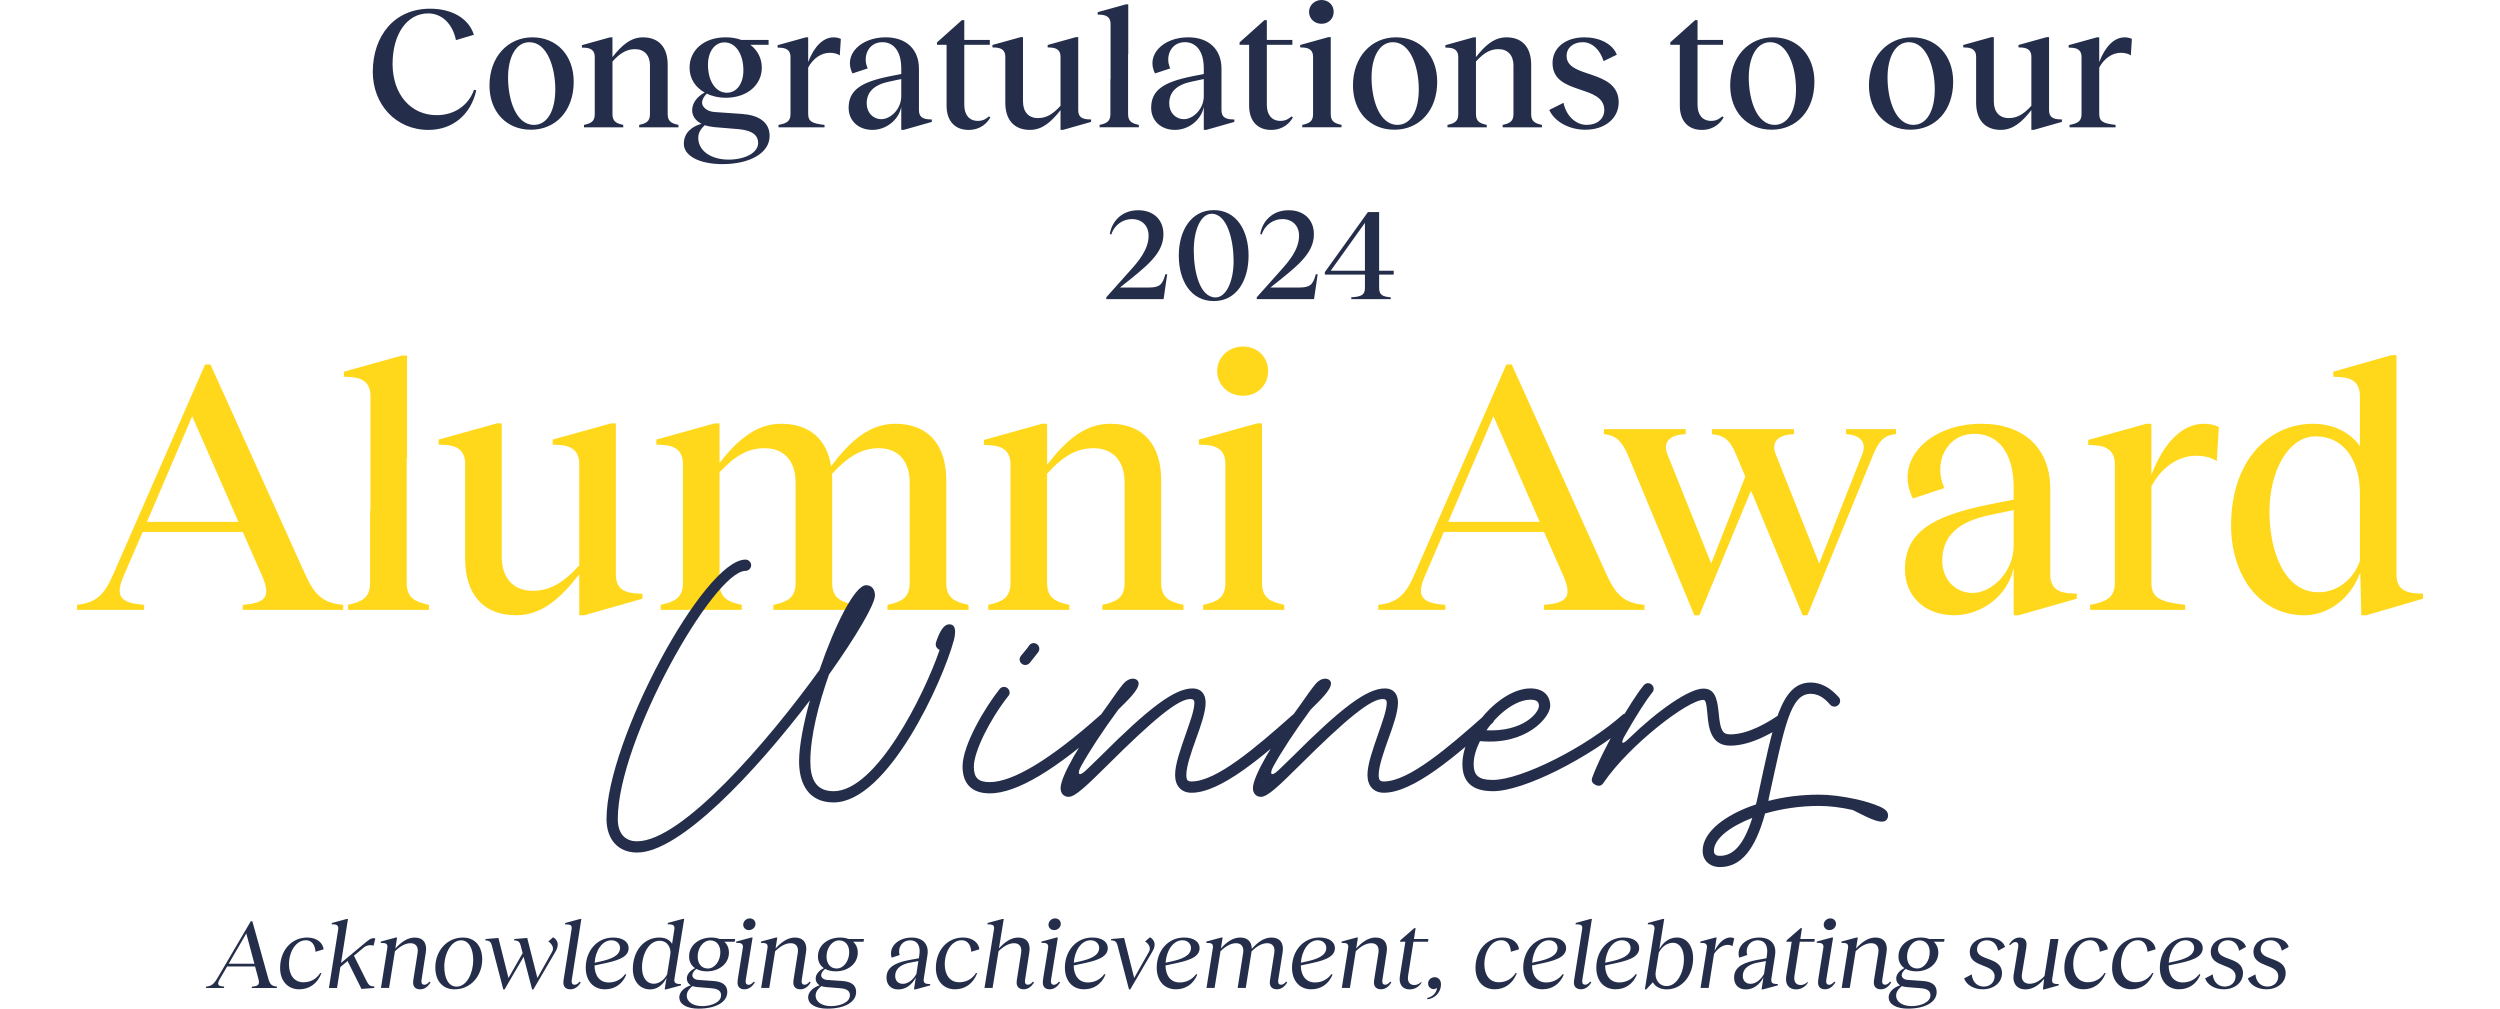 <svg viewBox="0 0 1381.96 557.55" xmlns="http://www.w3.org/2000/svg" xmlns:xlink="http://www.w3.org/1999/xlink"><clipPath id="a"><path d="m0 0h1381.96v557.55h-1381.96z"/></clipPath><g clip-path="url(#a)"><path d="m1252.9 546.86c5.78 0 10.58-3.51 10.58-8.96 0-9.23-13.82-6.53-13.82-13.12 0-2.86 2.16-5.02 5.51-5.02s5.56 2.32 6.16 5.78l3.83-2.11c-.97-3.19-4.59-5.18-9.45-5.18-5.62 0-10.04 3.08-10.04 7.99 0 8.91 13.72 6.21 13.72 13.45 0 3.35-2.54 5.67-5.99 5.67-3.73 0-6.32-2.7-6.64-6.75l-4.21 2.21c1.13 3.46 5.18 6.05 10.37 6.05m-23.62-.01c5.78 0 10.58-3.51 10.58-8.96 0-9.23-13.82-6.53-13.82-13.12 0-2.86 2.16-5.02 5.51-5.02s5.56 2.32 6.16 5.78l3.83-2.11c-.97-3.19-4.59-5.18-9.45-5.18-5.62 0-10.04 3.08-10.04 7.99 0 8.91 13.72 6.21 13.72 13.45 0 3.35-2.54 5.67-5.99 5.67-3.73 0-6.32-2.7-6.64-6.75l-4.21 2.21c1.13 3.46 5.18 6.05 10.37 6.05m-30.48-14.7c.43-6.53 4.05-12.42 9.29-12.42 3.08 0 4.75 2.16 4.75 4.21 0 4.43-5.29 6.21-10.37 7.4zm5.73 14.69c5.45 0 9.67-2.97 11.77-8.1l-.59-.32c-2.32 3.19-5.72 4.64-9.13 4.64-4.91 0-7.78-3.73-7.83-9.4l3.78-.81c8.1-1.67 15.07-3.4 15.07-8.8 0-3.19-2.86-5.83-8.59-5.83-8.86 0-15.12 7.34-15.12 16.69 0 7.07 4.05 11.93 10.64 11.93m-26.52 0c5.51 0 9.99-2.97 12.31-8.86l-.59-.22c-2.43 3.83-5.94 5.18-9.34 5.18-5.08 0-7.99-4-7.99-9.94 0-7.13 3.94-13.28 9.29-13.28 4.21 0 5.24 3.94 5.35 6.37l4.48-1.35c-.22-3.08-3.19-6.53-9.02-6.53-8.53 0-15.01 6.91-15.01 16.85 0 7.07 4.21 11.77 10.53 11.77m-26.41.01c5.51 0 9.99-2.97 12.31-8.86l-.59-.22c-2.43 3.83-5.94 5.18-9.34 5.18-5.08 0-7.99-4-7.99-9.94 0-7.13 3.94-13.28 9.29-13.28 4.21 0 5.24 3.94 5.35 6.37l4.48-1.35c-.22-3.08-3.19-6.53-9.02-6.53-8.53 0-15.01 6.91-15.01 16.85 0 7.07 4.21 11.77 10.53 11.77m-32.03.07c3.67 0 7.24-2 10.31-5.83l-.65 5.83h.76l7.88-2.21.11-.76-1.46-.05c-1.84-.11-2.48-.86-2.16-2.81l3.46-22.03h-4.48l-3.24 20.47c-2.75 2.92-5.56 4.27-8.32 4.27-3.08 0-4.7-2.21-4.16-5.4l2.27-13.72c.11-.7.27-1.73.27-2.7 0-2.48-1.51-3.73-3.83-3.73-2.59 0-4.37 1.62-5.78 3.73l.54.49c1.35-1.4 2.16-1.73 2.92-1.73 1.08 0 1.62.65 1.62 1.84 0 .65-.11 1.3-.22 1.89l-2.38 14.36c-.76 4.75 1.94 8.1 6.53 8.1m-23.54-.07c5.78 0 10.58-3.51 10.58-8.96 0-9.23-13.82-6.53-13.82-13.12 0-2.86 2.16-5.02 5.51-5.02s5.56 2.32 6.16 5.78l3.83-2.11c-.97-3.19-4.59-5.18-9.45-5.18-5.62 0-10.04 3.08-10.04 7.99 0 8.91 13.72 6.21 13.72 13.45 0 3.35-2.54 5.67-5.99 5.67-3.73 0-6.32-2.7-6.64-6.75l-4.21 2.21c1.13 3.46 5.18 6.05 10.37 6.05m-47.97 3.45c0-2.54 1.95-4.21 3.19-5.24.7.27 1.57.43 2.54.54l7.94.65c4.16.32 5.29 1.89 5.29 3.89 0 4-5.56 5.99-10.42 5.99s-8.53-2.21-8.53-5.83m-4.11 1.02c0 4 4.54 6.21 10.59 6.21 9.56 0 15.93-3.56 15.93-9.23 0-4.16-3.24-5.72-7.51-6.05l-8.42-.59c-2.38-.16-3.4-1.46-3.4-2.59s.86-2.48 2.21-3.51c1.62.92 3.62 1.35 5.83 1.35 6.8 0 12.2-4.27 12.2-10.37 0-2.48-.92-4.54-2.54-5.99h5.72l.27-1.51h-8.53c-1.35-.54-2.86-.81-4.64-.81-6.97 0-12.31 4.37-12.31 10.42 0 2.92 1.24 5.08 3.29 6.48-2.7 1.35-4.54 3.35-4.54 5.78 0 1.4.65 2.81 2.21 3.73-2.7.81-6.37 3.08-6.37 6.7m17.13-31.55c3.51 0 5.56 2.75 5.56 6.53 0 4.81-3.03 9.02-6.91 9.02-3.56 0-5.62-2.75-5.62-6.59 0-4.75 3.02-8.96 6.97-8.96m-21.44 27.05c2.59 0 4.37-1.67 5.72-3.73l-.54-.54c-1.3 1.46-2.11 1.73-2.86 1.73-1.08 0-1.62-.59-1.62-1.78 0-.54.11-1.3.22-1.89l2.21-14.31c.81-5.02-1.51-8.1-6.1-8.1-3.83 0-7.34 2.27-10.75 6.05l.97-6.05h-.76l-8.21 2.21-.11.76 1.46.05c1.84.11 2.48.86 2.21 2.75l-3.51 22.09h4.48l3.24-20.25c3.19-3.19 6.1-4.48 8.64-4.48 2.97 0 4.43 2.05 3.89 5.4l-2.16 13.66c-.11.7-.33 1.78-.33 2.7 0 2.43 1.51 3.73 3.89 3.73m-31.57-35.69c0 1.62 1.3 2.97 3.13 2.97 2 0 3.67-1.57 3.67-3.46 0-1.73-1.35-3.02-3.13-3.02-2 0-3.67 1.57-3.67 3.51m.7 35.69c2.54 0 4.37-1.67 5.72-3.73l-.54-.54c-1.3 1.46-2.11 1.78-2.97 1.78-.92 0-1.57-.65-1.57-1.78 0-.54.11-1.13.22-1.89l3.62-22.46h-.76l-8.21 2.21-.11.76h1.3c1.89.11 2.7.92 2.38 2.81l-2.65 16.42c-.11.86-.27 1.84-.27 2.75 0 2.38 1.46 3.67 3.83 3.67m-16.89-7.4 2.97-18.9h8.05l.22-1.51h-7.99l.92-5.99h-.76l-7.72 6.75-.11.76h2.92l-3.02 19.01c-.7 4.48 1.4 7.34 5.4 7.34 3.56 0 5.72-2.27 6.64-3.78l-.32-.27c-.81.65-1.84 1.62-3.78 1.62-2.7 0-3.89-2.05-3.4-5.02m-28.53-.28c.16-4.64 4.75-6.37 7.88-7.02l4.91-.92-1.08 7.13c-1.84 3.24-4.54 5.45-7.51 5.45-2.7 0-4.32-1.89-4.21-4.64m10.37 7.73h.76l8.15-2.21.11-.76-1.3-.05c-1.73-.11-2.59-.76-2.32-2.81l2.05-13.12c.92-5.99-2.43-9.72-8.8-9.72-7.13 0-12.85 4.91-11.02 11.12l4.43-1.46c-1.19-3.94 1.3-8.15 5.89-8.15 3.94 0 5.78 3.19 5.02 8.1l-.27 1.84-5.08.92c-6.37 1.19-12.53 3.24-12.8 9.29-.22 4.32 2.38 7.02 6.48 7.02s7.51-2.48 9.72-6.64l-1.03 6.64zm-30.23-22.9-3.51 22.09h4.48l2.97-18.79c2.21-3.29 5.02-5.02 7.51-5.02 1.03 0 2 .22 2.7.76l.97-4.37c-.7-.32-1.4-.49-2.11-.49-2.92 0-6.1 2.32-8.75 7.34l1.13-7.29h-.76l-8.21 2.21-.11.76h1.3c1.89.11 2.65.92 2.38 2.81m-28.29 13.22 1.73-10.69c1.67-3.24 4.59-5.4 7.83-5.4 3.78 0 6.05 3.67 6.05 9.02 0 7.34-3.83 14.9-9.56 14.9-4.37 0-6.64-4-6.05-7.83m5.99 9.67c8.86 0 14.69-8.05 14.69-17.12 0-7.02-3.56-11.56-8.96-11.56-4 0-7.61 2.48-9.72 6.53l2.7-16.79h-.76l-8.21 2.21-.11.76h1.3c1.94.16 2.65.92 2.38 2.81l-5.29 33.16h.76l3.67-3.94c1.3 2.48 4.37 3.94 7.56 3.94m-33.92-14.75c.43-6.53 4.05-12.42 9.29-12.42 3.08 0 4.75 2.16 4.75 4.21 0 4.43-5.29 6.21-10.37 7.4zm5.73 14.69c5.45 0 9.67-2.97 11.77-8.1l-.59-.32c-2.32 3.19-5.72 4.64-9.13 4.64-4.91 0-7.78-3.73-7.83-9.4l3.78-.81c8.1-1.67 15.07-3.4 15.07-8.8 0-3.19-2.86-5.83-8.59-5.83-8.86 0-15.12 7.34-15.12 16.69 0 7.07 4.05 11.93 10.64 11.93m-19.12 0c2.59 0 4.37-1.67 5.72-3.73l-.54-.54c-1.3 1.46-2.11 1.73-2.92 1.73-.97 0-1.57-.59-1.57-1.73 0-.54.05-1.19.22-1.94l5.13-32.67h-.76l-8.15 2.21-.11.76 1.4.05c1.94.11 2.54.81 2.21 2.75l-4.21 26.68c-.16.86-.32 1.84-.32 2.75 0 2.38 1.51 3.67 3.89 3.67m-26.99-14.68c.43-6.53 4.05-12.42 9.29-12.42 3.08 0 4.75 2.16 4.75 4.21 0 4.43-5.29 6.21-10.37 7.4zm5.72 14.69c5.45 0 9.67-2.97 11.77-8.1l-.59-.32c-2.32 3.19-5.72 4.64-9.13 4.64-4.91 0-7.78-3.73-7.83-9.4l3.78-.81c8.1-1.67 15.07-3.4 15.07-8.8 0-3.19-2.86-5.83-8.59-5.83-8.86 0-15.12 7.34-15.12 16.69 0 7.07 4.05 11.93 10.64 11.93m-26.51 0c5.51 0 9.99-2.97 12.31-8.86l-.59-.22c-2.43 3.83-5.94 5.18-9.34 5.18-5.08 0-7.99-4-7.99-9.94 0-7.13 3.94-13.28 9.29-13.28 4.21 0 5.24 3.94 5.35 6.37l4.48-1.35c-.22-3.08-3.19-6.53-9.02-6.53-8.53 0-15.01 6.91-15.01 16.85 0 7.07 4.21 11.77 10.53 11.77m-37.16 4.76-.05.76c4.43-.38 7.56-4 7.61-8.15.05-2.59-1.57-4.05-3.46-4.05-2.05 0-3.67 1.51-3.67 3.51 0 1.73 1.4 3.08 3.08 3.08.65 0 1.4-.32 1.84-.7-.32 3.13-2.81 5.02-5.35 5.56m-10.64-12.16 2.97-18.9h8.05l.22-1.51h-7.99l.92-5.99h-.76l-7.72 6.75-.11.76h2.92l-3.02 19.01c-.7 4.48 1.4 7.34 5.4 7.34 3.56 0 5.72-2.27 6.64-3.78l-.32-.27c-.81.65-1.84 1.62-3.78 1.62-2.7 0-3.89-2.05-3.4-5.02m-14.98 7.39c2.59 0 4.37-1.67 5.72-3.73l-.54-.54c-1.3 1.46-2.11 1.73-2.86 1.73-1.08 0-1.62-.59-1.62-1.78 0-.54.11-1.3.22-1.89l2.21-14.31c.81-5.02-1.51-8.1-6.1-8.1-3.83 0-7.34 2.27-10.75 6.05l.97-6.05h-.76l-8.21 2.21-.11.76 1.46.05c1.84.11 2.48.86 2.21 2.75l-3.51 22.09h4.48l3.24-20.25c3.19-3.19 6.1-4.48 8.64-4.48 2.97 0 4.43 2.05 3.89 5.4l-2.16 13.66c-.11.7-.32 1.78-.32 2.7 0 2.43 1.51 3.73 3.89 3.73m-44.27-14.69c.43-6.53 4.05-12.42 9.29-12.42 3.08 0 4.75 2.16 4.75 4.21 0 4.43-5.29 6.21-10.37 7.4zm5.73 14.69c5.45 0 9.67-2.97 11.77-8.1l-.59-.32c-2.32 3.19-5.72 4.64-9.13 4.64-4.91 0-7.78-3.73-7.83-9.4l3.78-.81c8.1-1.67 15.07-3.4 15.07-8.8 0-3.19-2.86-5.83-8.59-5.83-8.86 0-15.12 7.34-15.12 16.69 0 7.07 4.05 11.93 10.64 11.93m-19.01 0c2.59 0 4.37-1.67 5.72-3.73l-.54-.54c-1.3 1.46-2.11 1.73-2.86 1.73-1.08 0-1.62-.59-1.62-1.78 0-.54.11-1.3.22-1.89l2.27-14.31c.81-5.02-1.57-8.1-6.16-8.1-3.94 0-7.45 2.38-10.91 6.26 0-3.94-2.32-6.26-6.32-6.26s-7.34 2.27-10.75 6.05l.97-6.05h-.76l-8.21 2.21-.11.76 1.46.05c1.84.11 2.48.86 2.21 2.75l-3.51 22.09h4.48l3.24-20.25c3.19-3.19 6.1-4.48 8.64-4.48 2.92 0 4.43 2.05 3.89 5.4l-3.02 19.33h4.48l3.13-19.76.05-.43c3.24-3.24 6.16-4.54 8.69-4.54 2.97 0 4.43 2.05 3.89 5.4l-2.16 13.66c-.11.7-.32 1.78-.32 2.7 0 2.43 1.51 3.73 3.89 3.73m-61.49-14.69c.43-6.53 4.05-12.42 9.29-12.42 3.08 0 4.75 2.16 4.75 4.21 0 4.43-5.29 6.21-10.37 7.4zm5.73 14.69c5.45 0 9.67-2.97 11.77-8.1l-.59-.32c-2.32 3.19-5.72 4.64-9.13 4.64-4.91 0-7.78-3.73-7.83-9.4l3.78-.81c8.1-1.67 15.07-3.4 15.07-8.8 0-3.19-2.86-5.83-8.59-5.83-8.86 0-15.12 7.34-15.12 16.69 0 7.07 4.05 11.93 10.64 11.93m-32.29-24.19 6.32 24.25h.7l12.37-21.17c1.89-3.24 1.3-6.1-1.46-7.67l-2.7 2.32c1.94 1.3 3.46 3.46 2.11 5.78l-8.15 14.42-5.56-22.14-7.13.59-.11.76c2.38.05 3.13.97 3.62 2.86m-24.2 9.5c.43-6.53 4.05-12.42 9.29-12.42 3.08 0 4.75 2.16 4.75 4.21 0 4.43-5.29 6.21-10.37 7.4zm5.72 14.69c5.45 0 9.67-2.97 11.77-8.1l-.59-.32c-2.32 3.19-5.72 4.64-9.13 4.64-4.91 0-7.78-3.73-7.83-9.4l3.78-.81c8.1-1.67 15.07-3.4 15.07-8.8 0-3.19-2.86-5.83-8.59-5.83-8.86 0-15.12 7.34-15.12 16.69 0 7.07 4.05 11.93 10.64 11.93m-19.71-35.69c0 1.62 1.3 2.97 3.13 2.97 2 0 3.67-1.57 3.67-3.46 0-1.73-1.35-3.02-3.13-3.02-2 0-3.67 1.57-3.67 3.51m.7 35.69c2.54 0 4.37-1.67 5.72-3.73l-.54-.54c-1.3 1.46-2.11 1.78-2.97 1.78-.92 0-1.57-.65-1.57-1.78 0-.54.11-1.13.22-1.89l3.62-22.46h-.76l-8.21 2.21-.11.76h1.3c1.89.11 2.7.92 2.38 2.81l-2.65 16.42c-.11.86-.27 1.84-.27 2.75 0 2.38 1.46 3.67 3.83 3.67m-14.41 0c2.59 0 4.37-1.67 5.72-3.73l-.54-.54c-1.3 1.46-2.11 1.73-2.86 1.73-1.08 0-1.62-.59-1.62-1.78 0-.54.11-1.19.22-1.89l2.21-14.31c.81-5.02-1.51-8.1-6.1-8.1-3.83 0-7.29 2.27-10.69 5.99l2.65-16.25h-.76l-8.15 2.21-.11.76 1.4.05c1.89.11 2.54.86 2.21 2.75l-5.24 32.35h4.48l3.29-20.3c3.19-3.13 6.1-4.43 8.59-4.43 2.97 0 4.43 2.05 3.89 5.4l-2.16 13.66c-.11.7-.32 1.78-.32 2.7 0 2.43 1.51 3.73 3.89 3.73m-38.01-0c5.51 0 9.99-2.97 12.31-8.86l-.59-.22c-2.43 3.83-5.94 5.18-9.34 5.18-5.08 0-7.99-4-7.99-9.94 0-7.13 3.94-13.28 9.29-13.28 4.21 0 5.24 3.94 5.35 6.37l4.48-1.35c-.22-3.08-3.19-6.53-9.02-6.53-8.53 0-15.01 6.91-15.01 16.85 0 7.07 4.21 11.77 10.53 11.77m-33.01-7.66c.16-4.64 4.75-6.37 7.88-7.02l4.91-.92-1.08 7.13c-1.84 3.24-4.54 5.45-7.51 5.45-2.7 0-4.32-1.89-4.21-4.64m10.38 7.73h.76l8.15-2.21.11-.76-1.3-.05c-1.73-.11-2.59-.76-2.32-2.81l2.05-13.12c.92-5.99-2.43-9.72-8.8-9.72-7.13 0-12.85 4.91-11.02 11.12l4.43-1.46c-1.19-3.94 1.3-8.15 5.89-8.15 3.94 0 5.78 3.19 5.02 8.1l-.27 1.84-5.08.92c-6.37 1.19-12.53 3.24-12.8 9.29-.22 4.32 2.38 7.02 6.48 7.02s7.51-2.48 9.72-6.64l-1.03 6.64zm-54.37 3.4c0-2.54 1.94-4.21 3.19-5.24.7.27 1.57.43 2.54.54l7.94.65c4.16.32 5.29 1.89 5.29 3.89 0 4-5.56 5.99-10.42 5.99s-8.53-2.21-8.53-5.83m-4.12 1.02c0 4 4.54 6.21 10.58 6.21 9.56 0 15.93-3.56 15.93-9.23 0-4.16-3.24-5.72-7.51-6.05l-8.42-.59c-2.38-.16-3.4-1.46-3.4-2.59s.86-2.48 2.21-3.51c1.62.92 3.62 1.35 5.83 1.35 6.8 0 12.2-4.27 12.2-10.37 0-2.48-.92-4.54-2.54-5.99h5.72l.27-1.51h-8.53c-1.35-.54-2.86-.81-4.64-.81-6.97 0-12.31 4.37-12.31 10.42 0 2.92 1.24 5.08 3.29 6.48-2.7 1.35-4.54 3.35-4.54 5.78 0 1.4.65 2.81 2.21 3.73-2.7.81-6.37 3.08-6.37 6.7m17.14-31.55c3.51 0 5.56 2.75 5.56 6.53 0 4.81-3.02 9.02-6.91 9.02-3.56 0-5.62-2.75-5.62-6.59 0-4.75 3.02-8.96 6.97-8.96m-21.44 27.05c2.59 0 4.37-1.67 5.72-3.73l-.54-.54c-1.3 1.46-2.11 1.73-2.86 1.73-1.08 0-1.62-.59-1.62-1.78 0-.54.11-1.3.22-1.89l2.21-14.31c.81-5.02-1.51-8.1-6.1-8.1-3.83 0-7.34 2.27-10.75 6.05l.97-6.05h-.76l-8.21 2.21-.11.76 1.46.05c1.84.11 2.48.86 2.21 2.75l-3.51 22.09h4.48l3.24-20.25c3.19-3.19 6.1-4.48 8.64-4.48 2.97 0 4.43 2.05 3.89 5.4l-2.16 13.66c-.11.7-.32 1.78-.32 2.7 0 2.43 1.51 3.73 3.89 3.73m-31.58-35.69c0 1.62 1.3 2.97 3.13 2.97 2 0 3.67-1.57 3.67-3.46 0-1.73-1.35-3.02-3.13-3.02-2 0-3.67 1.57-3.67 3.51m.7 35.69c2.54 0 4.37-1.67 5.72-3.73l-.54-.54c-1.3 1.46-2.11 1.78-2.97 1.78-.92 0-1.57-.65-1.57-1.78 0-.54.11-1.13.22-1.89l3.62-22.46h-.76l-8.21 2.21-.11.76h1.3c1.89.11 2.7.92 2.38 2.81l-2.65 16.42c-.11.86-.27 1.84-.27 2.75 0 2.38 1.46 3.67 3.83 3.67m-31.9 3.46c0-2.54 1.94-4.21 3.19-5.24.7.27 1.57.43 2.54.54l7.94.65c4.16.32 5.29 1.89 5.29 3.89 0 4-5.56 5.99-10.42 5.99s-8.53-2.21-8.53-5.83m-4.11 1.02c0 4 4.54 6.21 10.58 6.21 9.56 0 15.93-3.56 15.93-9.23 0-4.16-3.24-5.72-7.51-6.05l-8.42-.59c-2.38-.16-3.4-1.46-3.4-2.59s.86-2.48 2.21-3.51c1.62.92 3.62 1.35 5.83 1.35 6.8 0 12.2-4.27 12.2-10.37 0-2.48-.92-4.54-2.54-5.99h5.72l.27-1.51h-8.53c-1.35-.54-2.86-.81-4.64-.81-6.97 0-12.31 4.37-12.31 10.42 0 2.92 1.24 5.08 3.29 6.48-2.7 1.35-4.54 3.35-4.54 5.78 0 1.4.65 2.81 2.21 3.73-2.7.81-6.37 3.08-6.37 6.7m17.13-31.55c3.51 0 5.56 2.75 5.56 6.53 0 4.81-3.02 9.02-6.91 9.02-3.56 0-5.62-2.75-5.62-6.59 0-4.75 3.02-8.96 6.97-8.96m-37.74 15.01c0-7.56 3.89-14.8 9.67-14.8 4.7 0 6.48 4.32 5.99 7.45l-1.78 11.18c-1.46 2.75-4.21 5.13-7.4 5.13-3.89 0-6.48-3.4-6.48-8.96m4.48 12.1c3.78 0 6.97-2.32 9.07-6.37l-1.03 6.37h.76l8.21-2.21.11-.76-1.3-.05c-1.78-.11-2.7-.81-2.38-2.81l5.4-33.16h-.76l-8.26 2.21-.11.76 1.3.05c1.84.11 2.7.76 2.38 2.81l-1.24 7.94c-1.35-2.21-3.73-3.46-7.07-3.46-8.48 0-14.63 7.34-14.63 17.44 0 6.86 4 11.23 9.56 11.23m-30.68-14.74c.43-6.53 4.05-12.42 9.29-12.42 3.08 0 4.75 2.16 4.75 4.21 0 4.43-5.29 6.21-10.37 7.4zm5.72 14.69c5.45 0 9.67-2.97 11.77-8.1l-.59-.32c-2.32 3.19-5.72 4.64-9.13 4.64-4.91 0-7.78-3.73-7.83-9.4l3.78-.81c8.1-1.67 15.07-3.4 15.07-8.8 0-3.19-2.86-5.83-8.59-5.83-8.86 0-15.12 7.34-15.12 16.69 0 7.07 4.05 11.93 10.64 11.93m-19.11 0c2.59 0 4.37-1.67 5.72-3.73l-.54-.54c-1.3 1.46-2.11 1.73-2.92 1.73-.97 0-1.57-.59-1.57-1.73 0-.54.05-1.19.22-1.94l5.13-32.67h-.76l-8.15 2.21-.11.76 1.4.05c1.94.11 2.54.81 2.21 2.75l-4.21 26.68c-.16.86-.32 1.84-.32 2.75 0 2.38 1.51 3.67 3.89 3.67m-27.48-24.18 1.08 4.21-7.83 13.72-5.56-22.14-7.13.59-.11.76c2.38.05 3.13.97 3.62 2.86l6.32 24.25h.7l10.53-18.04 4.7 18.04h.7l12.37-21.17c1.89-3.24 1.3-6.1-1.46-7.67l-2.65 2.32c1.89 1.3 3.4 3.46 2.05 5.78l-8.1 14.42-5.62-22.14-7.13.59-.11.76c2.38.05 3.13.97 3.62 2.86m-42.22 11.72c0-7.29 3.78-14.63 9.29-14.63 4.32 0 6.7 4.7 6.7 10.91 0 7.07-3.46 14.69-9.18 14.69-4.48 0-6.8-4.7-6.8-10.96m5.72 12.46c8.96 0 15.23-7.56 15.23-16.52 0-7.56-4.16-12.1-10.69-12.1-8.75 0-15.23 7.34-15.23 16.52 0 7.56 4.16 12.1 10.69 12.1m-19.07 0c2.59 0 4.37-1.67 5.72-3.73l-.54-.54c-1.3 1.46-2.11 1.73-2.86 1.73-1.08 0-1.62-.59-1.62-1.78 0-.54.11-1.3.22-1.89l2.21-14.31c.81-5.02-1.51-8.1-6.1-8.1-3.83 0-7.34 2.27-10.75 6.05l.97-6.05h-.76l-8.21 2.21-.11.76 1.46.05c1.84.11 2.48.86 2.21 2.75l-3.51 22.09h4.48l3.24-20.25c3.19-3.19 6.1-4.48 8.64-4.48 2.97 0 4.43 2.05 3.89 5.4l-2.16 13.66c-.11.7-.32 1.78-.32 2.7 0 2.43 1.51 3.73 3.89 3.73m-45.29-33.1-5.13 32.35h4.48l1.84-11.56 4-3.35 7.67 15.44 7.07-.54.11-.76c-2.32-.16-3.13-.76-4.16-2.7l-7.18-14.36 5.45-4.54c1.73-1.46 4.16-1.51 5.4-.97l.97-4.05c-2.32-.7-4.16 1.24-6.53 3.19l-12.42 10.37 3.83-24.3h-.76l-8.15 2.21-.11.76h1.24c1.89.11 2.65.92 2.38 2.81m-21.6 33.1c5.51 0 9.99-2.97 12.31-8.86l-.59-.22c-2.43 3.83-5.94 5.18-9.34 5.18-5.08 0-7.99-4-7.99-9.94 0-7.13 3.94-13.28 9.29-13.28 4.21 0 5.24 3.94 5.35 6.37l4.48-1.35c-.22-3.08-3.19-6.53-9.02-6.53-8.53 0-15.01 6.91-15.01 16.85 0 7.07 4.21 11.77 10.53 11.77m-38.94-14.14 9.72-16.74 4.48 16.74zm21.87 8.16-8.8-31.64h-.86l-18.58 31.64c-1.94 3.24-3.24 4.21-6.1 4.48l-.16.76h9.99l.16-.76c-3.73-.22-4.16-1.24-2.27-4.48l3.89-6.64h15.44l1.78 6.64c.92 3.24.22 4.27-3.51 4.48l-.16.76h13.88l.16-.76c-2.92-.22-4-1.24-4.86-4.48" fill="#242e4b"/><path d="m1160.42 63.17v-25.82c2.88-5.38 7.49-8.16 11.9-8.16 2.11 0 4.03.38 5.57 1.44l.58-9.12c-1.34-.67-2.78-.86-4.03-.86-5.66 0-10.66 4.9-14.02 13.63v-13.63h-1.34l-15.55 4.32v1.34l2.02.1c3.46.29 5.09 1.92 5.09 5.09v31.68c0 4.13-2.59 5.09-6.62 5.86v1.34h25.44v-1.34c-6.53-.77-9.02-1.73-9.02-5.86m-58.29-7.02v-35.62h-1.34l-15.55 4.32v1.34l2.02.1c3.46.29 5.09 1.92 5.09 5.09v25.34c0 9.41 4.8 15.07 13.63 15.07 6.82 0 11.81-4.42 16.9-10.94v10.94h1.34l15.55-4.42v-1.34l-2.02-.1c-3.36-.29-5.09-1.63-5.09-5.09v-40.31h-1.34l-15.55 4.32v1.34l2.02.1c3.46.29 5.09 1.92 5.09 5.09v27.07c-4.42 4.9-8.06 6.82-12.48 6.82-5.18 0-8.26-3.46-8.26-9.12m-58.76-13.25c0-11.52 4.42-19.58 11.81-19.58 9.89 0 14.3 14.11 14.3 26.02s-4.42 19.68-11.81 19.68c-9.98 0-14.3-14.02-14.3-26.11m12.57 28.79c14.02 0 23.71-10.75 23.71-26.5 0-14.59-9.31-24.58-22.85-24.58s-23.71 10.85-23.71 26.59c0 14.5 9.31 24.48 22.85 24.48m-89.28-28.79c0-11.52 4.42-19.58 11.81-19.58 9.89 0 14.3 14.11 14.3 26.02s-4.42 19.68-11.81 19.68c-9.98 0-14.3-14.02-14.3-26.11m12.58 28.79c14.02 0 23.71-10.75 23.71-26.5 0-14.59-9.31-24.58-22.85-24.58s-23.71 10.85-23.71 26.59c0 14.5 9.31 24.48 22.85 24.48m-40.9-13.62v-33.31h14.11v-2.69h-14.11v-10.94h-1.34l-13.73 12.29v1.34h5.28v33.7c0 8.45 4.7 13.34 12.1 13.34 7.01 0 10.56-4.13 12.1-6.91l-.77-.58c-1.34 1.15-2.98 2.5-6.14 2.5-4.9 0-7.49-3.55-7.49-8.74m-61.93 13.63c10.65 0 18.43-6.24 18.34-15.36-.38-18.43-28.8-12.67-28.8-25.44 0-4.51 3.65-7.58 8.93-7.58s9.6 4.22 11.52 10.46l7.3-3.55c-2.3-6.05-9.6-9.6-17.86-9.6-10.75 0-17.76 5.95-17.66 14.4.19 17.86 28.42 11.33 28.61 25.73 0 4.99-4.03 8.26-9.7 8.26-6.05 0-11.33-4.9-12.86-12.19l-7.87 3.94c2.88 6.34 10.75 10.94 20.06 10.94m-39.85-35.43v26.88c0 4.13-2.4 5.09-5.95 5.86v1.34h21.7v-1.34c-3.55-.77-5.95-1.73-5.95-5.86v-27.46c0-9.41-4.8-15.07-13.63-15.07-6.82 0-11.81 4.42-16.9 10.94v-10.94h-1.34l-15.55 4.32v1.34l2.02.1c3.46.29 5.09 1.92 5.09 5.09v31.68c0 4.13-2.4 5.09-5.95 5.86v1.34h21.7v-1.34c-3.55-.77-5.95-1.73-5.95-5.86v-29.18c4.42-4.9 8.06-6.82 12.48-6.82 5.18 0 8.26 3.46 8.26 9.12m-78.46 6.62c0-11.52 4.42-19.58 11.81-19.58 9.89 0 14.3 14.11 14.3 26.02s-4.42 19.68-11.81 19.68c-9.98 0-14.3-14.02-14.3-26.11m12.58 28.79c14.02 0 23.71-10.75 23.71-26.5 0-14.59-9.31-24.58-22.85-24.58s-23.71 10.85-23.71 26.59c0 14.5 9.31 24.48 22.85 24.48m-47.14-65.17c0 3.74 2.98 6.62 6.91 6.62s6.72-2.88 6.72-6.62-2.87-6.53-6.71-6.53-6.91 2.88-6.91 6.53m-3.75 62.49v1.34h21.7v-1.34c-3.55-.77-5.95-1.73-5.95-5.86v-42.62h-1.34l-15.55 4.32v1.34l2.02.1c3.46.29 5.09 1.92 5.09 5.09v31.78c0 4.13-2.4 5.09-5.95 5.86m-19.6-10.95v-33.31h14.11v-2.69h-14.11v-10.94h-1.34l-13.73 12.29v1.34h5.28v33.7c0 8.45 4.7 13.34 12.1 13.34 7.01 0 10.56-4.13 12.1-6.91l-.77-.58c-1.34 1.15-2.98 2.5-6.14 2.5-4.9 0-7.49-3.55-7.49-8.74m-53.97-.86c0-6.53 4.22-10.46 12.77-12.19l6.34-1.34v9.41c0 7.58-6.24 12.77-10.94 12.77s-8.16-3.65-8.16-8.64m19.1-19.6v3.26l-6.72 1.34c-15.65 3.17-22.37 7.68-22.37 17.38 0 7.1 5.38 12.19 13.15 12.19 7.3 0 14.4-5.18 15.94-12.67v12.67h1.34l15.55-4.42v-1.34l-2.02-.1c-3.36-.29-5.09-1.63-5.09-5.09v-22.85c0-10.66-6.91-17.38-18.43-17.38-13.73 0-23.52 9.6-18.34 19.97l8.45-2.78c-3.07-6.53.38-14.5 8.06-14.5 6.53 0 10.46 5.38 10.46 14.3m-57.58 31.41v1.34h21.7v-1.34c-3.55-.77-5.95-1.73-5.95-5.86v-33.3h.1v-27.46h-1.34l-15.55 4.32v1.34l2.02.1c3.46.29 5.09 1.92 5.09 5.09v30.62h-.1v19.3c0 4.13-2.4 5.09-5.95 5.86m-42.36-12.87v-35.62h-1.34l-15.55 4.32v1.34l2.02.1c3.46.29 5.09 1.92 5.09 5.09v25.34c0 9.41 4.8 15.07 13.63 15.07 6.82 0 11.81-4.42 16.9-10.94v10.94h1.34l15.55-4.42v-1.34l-2.02-.1c-3.36-.29-5.09-1.63-5.09-5.09v-40.31h-1.34l-15.55 4.32v1.34l2.02.1c3.46.29 5.09 1.92 5.09 5.09v27.07c-4.42 4.9-8.06 6.82-12.48 6.82-5.18 0-8.26-3.46-8.26-9.12m-32.46 1.92v-33.31h14.11v-2.69h-14.11v-10.94h-1.34l-13.73 12.29v1.34h5.28v33.7c0 8.45 4.7 13.34 12.1 13.34 7.01 0 10.56-4.13 12.1-6.91l-.77-.58c-1.34 1.15-2.98 2.5-6.14 2.5-4.9 0-7.49-3.55-7.49-8.74m-53.96-.86c0-6.53 4.22-10.46 12.77-12.19l6.34-1.34v9.41c0 7.58-6.24 12.77-10.94 12.77s-8.16-3.65-8.16-8.64m19.1-19.6v3.26l-6.72 1.34c-15.65 3.17-22.37 7.68-22.37 17.38 0 7.1 5.38 12.19 13.15 12.19 7.3 0 14.4-5.18 15.94-12.67v12.67h1.34l15.55-4.42v-1.34l-2.02-.1c-3.36-.29-5.09-1.63-5.09-5.09v-22.85c0-10.66-6.91-17.38-18.43-17.38-13.73 0-23.52 9.6-18.34 19.97l8.45-2.78c-3.07-6.53.38-14.5 8.06-14.5 6.53 0 10.46 5.38 10.46 14.3m-51.44 25.56v-25.82c2.88-5.38 7.49-8.16 11.9-8.16 2.11 0 4.03.38 5.57 1.44l.58-9.12c-1.34-.67-2.78-.86-4.03-.86-5.66 0-10.66 4.9-14.02 13.63v-13.63h-1.34l-15.55 4.32v1.34l2.02.1c3.46.29 5.09 1.92 5.09 5.09v31.68c0 4.13-2.59 5.09-6.62 5.86v1.34h25.44v-1.34c-6.53-.77-9.02-1.73-9.02-5.86m-60.79 12.95c0-3.26 2.11-5.47 3.55-6.91 1.54.48 3.36.86 5.47 1.06l13.73 1.15c7.78.77 10.37 3.84 10.37 7.58 0 5.47-7.3 9.22-16.42 9.22s-16.7-4.51-16.7-12.1m-7.97 3.36c0 6.53 8.35 11.23 21.41 11.23 15.07 0 26.02-6.14 26.02-15.55 0-7.78-6.14-11.52-15.17-12.19l-15.26-1.06c-4.51-.29-6.91-3.07-6.91-5.09 0-1.73 1.06-3.65 2.59-5.09 3.17 1.54 6.82 2.3 10.46 2.3 12 0 19.97-7.2 19.97-16.61 0-5.28-2.4-9.7-6.34-12.67h10.08v-2.69h-15.07c-2.59-.96-5.47-1.44-8.64-1.44-12.1 0-19.97 7.2-19.97 16.8 0 6.34 3.46 10.94 8.35 13.73-4.42 2.3-6.91 6.05-6.91 9.79 0 2.78 1.54 5.66 5.18 7.49-4.9 1.25-9.79 4.7-9.79 11.04m22.47-56.06c6.24 0 10.46 6.53 10.46 15.46 0 7.39-3.74 12.38-9.12 12.38-6.14 0-10.46-6.34-10.46-15.46 0-7.3 3.74-12.38 9.12-12.38m-41.19 12.87v26.88c0 4.13-2.4 5.09-5.95 5.86v1.34h21.7v-1.34c-3.55-.77-5.95-1.73-5.95-5.86v-27.46c0-9.41-4.8-15.07-13.63-15.07-6.82 0-11.81 4.42-16.9 10.94v-10.94h-1.34l-15.55 4.32v1.34l2.02.1c3.46.29 5.09 1.92 5.09 5.09v31.68c0 4.13-2.4 5.09-5.95 5.86v1.34h21.7v-1.34c-3.55-.77-5.95-1.73-5.95-5.86v-29.18c4.42-4.9 8.06-6.82 12.48-6.82 5.18 0 8.26 3.46 8.26 9.12m-78.46 6.62c0-11.52 4.42-19.58 11.81-19.58 9.89 0 14.3 14.11 14.3 26.02s-4.42 19.68-11.81 19.68c-9.98 0-14.3-14.02-14.3-26.11m12.58 28.79c14.02 0 23.71-10.75 23.71-26.5 0-14.59-9.31-24.58-22.85-24.58s-23.71 10.85-23.71 26.59c0 14.5 9.31 24.48 22.85 24.48m-56.55.11c13.34 0 23.42-8.45 26.4-21.89l-1.25-.29c-2.98 8.45-10.66 14.02-20.64 14.02-14.21 0-24.29-11.33-24.38-28.22 0-16.7 8.06-28.03 19.68-28.03 7.68 0 13.54 5.86 15.36 14.78l9.89-2.98c-2.78-9.02-12.1-14.4-24.19-14.4-19.68 0-31.68 14.88-31.68 35.04.1 17.95 12.77 31.97 30.82 31.97" fill="#242e4b"/><path d="m672.83 205.06c0 7.74 6.15 13.7 14.28 13.7s13.88-5.96 13.88-13.7-5.95-13.5-13.88-13.5-14.28 5.96-14.28 13.5m-7.73 129.28v2.78h44.82v-2.78c-7.34-1.59-12.3-3.57-12.3-12.11v-88.17h-2.78l-32.13 8.94v2.78l4.16.2c7.14.6 10.51 3.97 10.51 10.52v65.73c0 8.54-4.96 10.52-12.3 12.11m-43.42-67.72v55.61c0 8.54-4.96 10.52-12.3 12.11v2.78h44.82v-2.78c-7.34-1.59-12.3-3.57-12.3-12.11v-56.8c0-19.46-9.92-31.18-28.16-31.18-14.08 0-24.39 9.14-34.91 22.64v-22.64h-2.78l-32.13 8.94v2.78l4.17.2c7.14.6 10.51 3.97 10.51 10.53v65.53c0 8.54-4.96 10.52-12.3 12.11v2.78h44.82v-2.78c-7.34-1.59-12.3-3.57-12.3-12.11v-60.37c9.12-10.13 16.66-14.1 25.78-14.1 10.71 0 17.06 7.15 17.06 18.87m-256.42 67.71v2.78h44.82v-2.78c-7.34-1.59-12.3-3.57-12.3-12.11v-61.17c8.93-9.53 16.07-13.31 24.99-13.31 10.71 0 17.06 7.15 17.06 18.87v55.61c0 8.54-4.96 10.52-12.3 12.11v2.78h44.82v-2.78c-7.34-1.59-12.3-3.57-12.3-12.11v-56.8c0-1.19 0-2.38-.2-3.38 9.32-10.13 16.86-14.3 25.98-14.3 10.71 0 17.06 7.15 17.06 18.87v55.61c0 8.54-4.96 10.52-12.3 12.11v2.78h44.82v-2.78c-7.34-1.59-12.3-3.57-12.3-12.11v-56.8c0-19.46-9.92-31.18-28.16-31.18-14.28 0-24.99 9.53-35.5 23.43-2.38-14.89-11.9-23.43-27.57-23.43-13.68 0-24 8.74-34.11 21.65v-21.85h-2.78l-32.13 8.94v2.78l4.16.2c7.14.6 10.51 3.97 10.51 10.52v65.73c0 8.54-4.96 10.52-12.3 12.11m-87.83-26.6v-73.68h-2.78l-32.13 8.94v2.78l4.16.2c7.14.6 10.51 3.97 10.51 10.52v52.43c0 19.46 9.92 31.18 28.16 31.18 14.08 0 24.39-9.13 34.91-22.64v22.64h2.78l32.13-9.13v-2.78l-4.17-.2c-6.94-.6-10.51-3.38-10.51-10.52v-83.41h-2.78l-32.13 8.94v2.78l4.16.2c7.14.6 10.51 3.97 10.51 10.52v56c-9.12 10.13-16.66 14.1-25.78 14.1-10.71 0-17.06-7.15-17.06-18.87m-85.06 26.61v2.78h44.82v-2.78c-7.34-1.59-12.3-3.57-12.3-12.11v-68.91h.2v-56.8h-2.78l-32.13 8.94v2.78l4.16.2c7.14.6 10.51 3.97 10.51 10.53v63.35h-.2v39.92c0 8.54-4.96 10.52-12.3 12.11m-111.04-45.88 24.99-58.39 25.58 58.39zm87.46 28.99-52.36-115.98h-2.97l-50.77 115.98c-5.16 11.91-9.72 15.69-20.03 16.88v2.78h37.09v-2.78c-13.68-.99-16.26-4.97-10.91-16.88l10.11-23.43h55.33l10.31 23.43c5.35 11.91 3.17 15.89-10.31 16.88v2.78h55.53v-2.78c-10.91-.99-15.67-4.97-21.02-16.88" fill="#ffd71b"/><path d="m1254.53 282.91c0-23.04 10.71-41.7 25.39-41.7 16.86 0 24.59 14.89 24.59 31.18v37.73c-3.57 10.33-12.69 17.28-22.81 17.28-19.24 0-27.17-23.23-27.17-44.48m19.24 57.18c13.29 0 25.59-9.14 30.94-23.63l.59 23.63h2.78l31.34-9.14v-2.78l-4.17-.2c-6.94-.6-10.51-3.38-10.51-10.52v-121.14h-2.78l-32.13 9.14v2.78l4.17.2c6.94.6 10.51 3.58 10.51 10.53v27.6c-5.35-7.55-14.68-12.31-25.98-12.31-23.8 0-45.22 19.66-45.22 56.2 0 27.01 15.27 49.65 40.46 49.65m-84.49-17.88v-53.42c5.95-11.12 15.47-16.88 24.59-16.88 4.36 0 8.33.8 11.5 2.98l1.19-18.87c-2.78-1.39-5.75-1.79-8.33-1.79-11.7 0-22.01 10.13-28.96 28.2v-28.2h-2.78l-32.13 8.94v2.78l4.17.2c7.14.6 10.51 3.97 10.51 10.53v65.53c0 8.54-5.35 10.52-13.68 12.11v2.78h52.56v-2.78c-13.49-1.59-18.64-3.58-18.64-12.11m-115.62-12.31c0-13.5 8.73-21.65 26.38-25.22l13.09-2.78v19.46c0 15.69-12.89 26.41-22.61 26.41s-16.86-7.55-16.86-17.87m39.46-40.52v6.75l-13.88 2.78c-32.33 6.55-46.21 15.89-46.21 35.94 0 14.7 11.11 25.22 27.17 25.22 15.07 0 29.75-10.72 32.92-26.21v26.21h2.78l32.13-9.14v-2.78l-4.16-.2c-6.94-.6-10.51-3.38-10.51-10.52v-47.26c0-22.04-14.28-35.95-38.08-35.95-28.36 0-48.59 19.86-37.88 41.31l17.45-5.76c-6.35-13.5.79-29.99 16.66-29.99 13.49 0 21.62 11.12 21.62 29.59m-153.51-18.26 5.16 12.31-18.84 48.06-24.2-60.37c-2.78-6.75 1.39-10.92 10.11-11.12v-2.78h-45.22v2.78c6.94.6 9.92 4.17 13.09 11.12l36.89 88.97h2.78l28.56-68.91 28.56 68.91h2.58l36.49-88.97c3.37-7.94 6.35-10.72 12.49-11.12v-2.78h-27.57v2.78c8.13.4 11.5 4.77 8.93 11.12l-23.8 60.37-24-60.37c-2.78-6.75 1.19-10.92 10.11-11.12v-2.78h-45.42v2.78c7.34.6 10.31 3.97 13.29 11.12m-159.05 37.34 24.99-58.39 25.59 58.39zm87.46 28.99-52.36-115.98h-2.97l-50.77 115.98c-5.16 11.91-9.72 15.69-20.03 16.88v2.78h37.09v-2.78c-13.68-.99-16.26-4.97-10.91-16.88l10.11-23.43h55.33l10.31 23.43c5.35 11.91 3.17 15.89-10.31 16.88v2.78h55.53v-2.78c-10.91-.99-15.67-4.97-21.02-16.88" fill="#ffd71b"/><g fill="#242e4b"><path d="m950.78 473.09c-2.4 0-3.36-.96-3.36-2.76 0-6.59 8.63-13.31 21.22-18.22-4.55 14.5-10.31 20.98-17.86 20.98m73.48-25.29c6.59 3.24 14.5 7.79 17.86 5.99 1.44-.84 2.04-2.88 1.2-4.68-.48-1.2-2.04-2.28-4.2-3.24-3.36-1.44-7.67-2.88-13.06-4.08-7.91-1.68-14.5-2.52-20.62-2.52-9.71 0-19.3 1.2-27.93 3.48.12-.48.24-.96.24-1.44 8.63-39.2 11.75-57.78 23.13-57.78 3.84 0 7.19 1.8 10.79 5.99.6.72 1.44 1.08 2.4 1.08 1.68 0 3.12-1.44 3.12-3.12 0-.84-.24-1.56-.72-2.04-4.79-5.39-9.95-8.15-15.58-8.15-16.66 0-20.74 23.61-29.13 62.69-.36 1.68-.72 3.24-1.08 4.68-17.26 5.75-29.49 15.34-29.49 25.65 0 5.39 3.96 8.99 9.59 8.99 11.51 0 19.42-9.47 24.93-29.61 9.11-2.64 19.42-4.19 29.73-4.19 5.99 0 12.47.84 18.82 2.28m-142.04-13.77c1.8.72 3.12.36 4.2-1.32 14.38-21.1 46.75-45.79 55.14-45.79 1.2 0 1.68 1.2 2.28 7.91.6 6.83 1.56 17.38 12.59 17.38 12.11 0 24.93-8.15 29.73-11.39.84-.6 1.44-1.56 1.44-2.64 0-1.68-1.44-3.12-3.12-3.12-.72 0-1.32.24-1.8.6-4.79 3.24-15.94 10.31-26.25 10.31-4.31 0-5.51-2.4-6.35-11.75-.84-8.87-2.52-13.55-8.51-13.55-7.79 0-24.93 11.87-40.99 27.45-3.96 3.96-5.03 3.12-2.28-1.68 6.11-10.79 11.75-19.54 15.1-23.73.48-.48.72-1.2.72-1.92 0-1.68-1.44-3.12-3.12-3.12-.96 0-1.8.48-2.4 1.2-7.07 8.63-22.77 35.48-28.41 50.94-.72 1.8 0 3.24 1.8 4.08l.24.12zm-60.53-30.33c6.47-9.35 16.3-16.9 24.33-16.9 3.36 0 4.68 1.08 4.68 3.48 0 3.72-8.75 14.38-29.01 13.43m3.48 33.68c17.38 0 53.1-18.46 75.76-37.4.72-.6 1.08-1.44 1.08-2.4 0-1.68-1.44-3.12-3.12-3.12-.84 0-1.56.24-2.04.72-19.9 17.74-55.86 35.96-71.68 35.96-7.79 0-10.55-2.4-10.55-8.75 0-3.96 1.32-8.39 3.48-12.71 25.77 2.52 38.84-13.31 38.84-19.42s-4.2-9.71-10.91-9.71c-16.66 0-37.64 23.49-37.64 41.83 0 10.07 5.63 14.98 16.78 14.98m-106.32-47.81c-15.7 21.46-26.25 39.68-26.25 46.15 0 2.76 1.68 4.79 4.44 4.79 3.72 0 10.19-6.35 21.46-17.5 25.89-25.77 39.2-36.56 45.79-36.56 1.2 0 2.28.24 2.28 2.04 0 4.07-2.4 10.55-4.91 17.74-2.64 7.67-5.75 16.18-5.75 22.18s3.36 9.83 9.11 9.83c16.06 0 39.44-20.02 59.81-38.36.72-.48 1.08-1.32 1.08-2.28 0-1.68-1.44-3.12-3.12-3.12-.84 0-1.56.36-2.04.84-20.38 18.1-42.07 36.68-55.74 36.68-2.16 0-2.88-.72-2.88-3.6 0-4.79 2.64-12.35 5.39-20.02 2.64-7.19 5.27-14.86 5.27-19.9s-2.64-7.91-7.19-7.91c-10.07 0-24.21 10.79-51.42 38-2.88 2.76-5.28 5.15-7.43 7.19-4.32 4.08-5.03 1.92-2.88-2.04 4.55-8.27 11.75-19.3 20.62-31.4 5.15-5.15 11.27-10.79 11.27-14.5 0-1.68-1.56-2.64-3.12-2.64-1.92 0-3.84 1.08-5.27 2.76-2.4 2.88-5.03 6.59-8.51 11.63m-106.33 0c-15.7 21.46-26.25 39.68-26.25 46.15 0 2.76 1.68 4.79 4.43 4.79 3.72 0 10.19-6.35 21.46-17.5 25.89-25.77 39.2-36.56 45.79-36.56 1.2 0 2.28.24 2.28 2.04 0 4.07-2.4 10.55-4.91 17.74-2.64 7.67-5.75 16.18-5.75 22.18s3.36 9.83 9.11 9.83c16.06 0 39.44-20.02 59.81-38.36.72-.48 1.08-1.32 1.08-2.28 0-1.68-1.44-3.12-3.12-3.12-.84 0-1.56.36-2.04.84-20.38 18.1-42.07 36.68-55.74 36.68-2.16 0-2.88-.72-2.88-3.6 0-4.79 2.64-12.35 5.39-20.02 2.64-7.19 5.27-14.86 5.27-19.9s-2.64-7.91-7.19-7.91c-10.07 0-24.21 10.79-51.42 38-2.88 2.76-5.27 5.15-7.43 7.19-4.32 4.08-5.03 1.92-2.88-2.04 4.55-8.27 11.75-19.3 20.62-31.4 5.15-5.15 11.27-10.79 11.27-14.5 0-1.68-1.56-2.64-3.12-2.64-1.92 0-3.84 1.08-5.27 2.76-2.4 2.88-5.03 6.59-8.51 11.63m-65.44 49.03c14.86 0 36.68-13.07 65.21-38.72.72-.48 1.08-1.32 1.08-2.28 0-1.68-1.44-3.12-3.12-3.12-.84 0-1.56.36-2.04.84-27.33 24.33-48.19 37.04-61.13 37.04-6.35 0-8.75-2.4-8.75-8.63 0-8.15 8.87-26.13 19.06-38.96.48-.48.72-1.2.72-1.92 0-1.68-1.44-3.12-3.12-3.12-.96 0-1.92.48-2.4 1.2-7.79 9.71-20.5 30.81-20.5 42.79 0 9.71 5.27 14.86 14.98 14.86m19.67-70.95c.96 0 1.92-.48 2.52-1.2 1.2-1.56 3.12-3.96 4.55-5.75.48-.6.72-1.32.72-2.04 0-1.68-1.44-3.12-3.12-3.12-.96 0-1.92.48-2.4 1.2-1.32 2.04-3.48 4.31-4.67 5.87-.36.48-.72 1.2-.72 1.92 0 1.68 1.44 3.12 3.12 3.12m-47.35-8.27c-8.51 24.69-34.88 78.03-58.61 78.03-10.19 0-12.83-7.43-12.83-16.42 0-14.02 4.56-31.76 10.31-48.07 15.1-21.22 25.41-38.84 25.41-43.75 0-3.36-1.8-5.63-4.91-5.63-6.23 0-17.38 22.29-25.77 46.87-28.89 40.16-76.24 94.69-100.81 94.69-6.83 0-10.67-4.43-10.67-12.35 0-43.51 53.1-137.13 70.6-137.13 1.68 0 3.12-1.44 3.12-3.12s-1.44-3.12-3.12-3.12c-23.13 0-76.84 100.45-76.84 143.36 0 11.39 6.47 18.58 16.9 18.58 23.73 0 65.45-44.59 95.54-84.15-3.6 12.95-5.99 25.29-5.99 33.8 0 12.35 5.27 22.65 19.06 22.65 30.09 0 60.41-67.01 66.53-89.78 1.2-4.91 1.08-9.11-3.12-8.63-2.88.36-5.15 4.91-6.71 9.71-.6 1.92 0 3.36 1.92 4.43"/><path d="m735.59 149.64 18.92-26.44v26.44zm11.37 14.7v1.01h21.8v-1.01c-4.32-.36-6.4-1.22-6.4-5.19v-7.35h8.06v-2.16h-8.06v-32.42h-6.19l-23.82 33.21v1.37h22.16v7.35c0 3.96-2.01 4.83-7.55 5.19m-52.24 1.01h31.66l2.01-13.76h-1.01c-1.65 5.98-3.24 7.35-9.5 7.35h-15.61c14.25-11.38 24.03-18.44 24.03-29.47 0-8.07-5.54-13.26-13.96-13.26-9.43 0-14.61 6.56-15.69 13.11l.79.36c1.87-5.69 6.69-8.57 11.44-8.57 5.54 0 9.21 3.67 9.21 9.15 0 7.64-5.47 14.12-10.72 19.88l-12.66 14.19v1.01zm-34.82-27.02c0-11.53 4.03-20.17 9.86-20.17 8.78 0 12.16 15.06 12.16 26.01 0 11.6-4.24 20.24-9.93 20.24-8.85 0-12.09-14.34-12.09-26.08m11.08 28.1c12.59 0 19.21-11.38 19.21-25.14s-6.62-25.14-19.21-25.14-19.36 11.38-19.36 25.14 6.55 25.14 19.36 25.14m-59.43-1.08h31.66l2.01-13.76h-1.01c-1.66 5.98-3.24 7.35-9.5 7.35h-15.61c14.25-11.38 24.03-18.44 24.03-29.47 0-8.07-5.54-13.26-13.96-13.26-9.42 0-14.61 6.56-15.68 13.11l.79.36c1.87-5.69 6.69-8.57 11.44-8.57 5.54 0 9.21 3.67 9.21 9.15 0 7.64-5.47 14.12-10.72 19.88l-12.66 14.19v1.01z"/></g></g></svg>